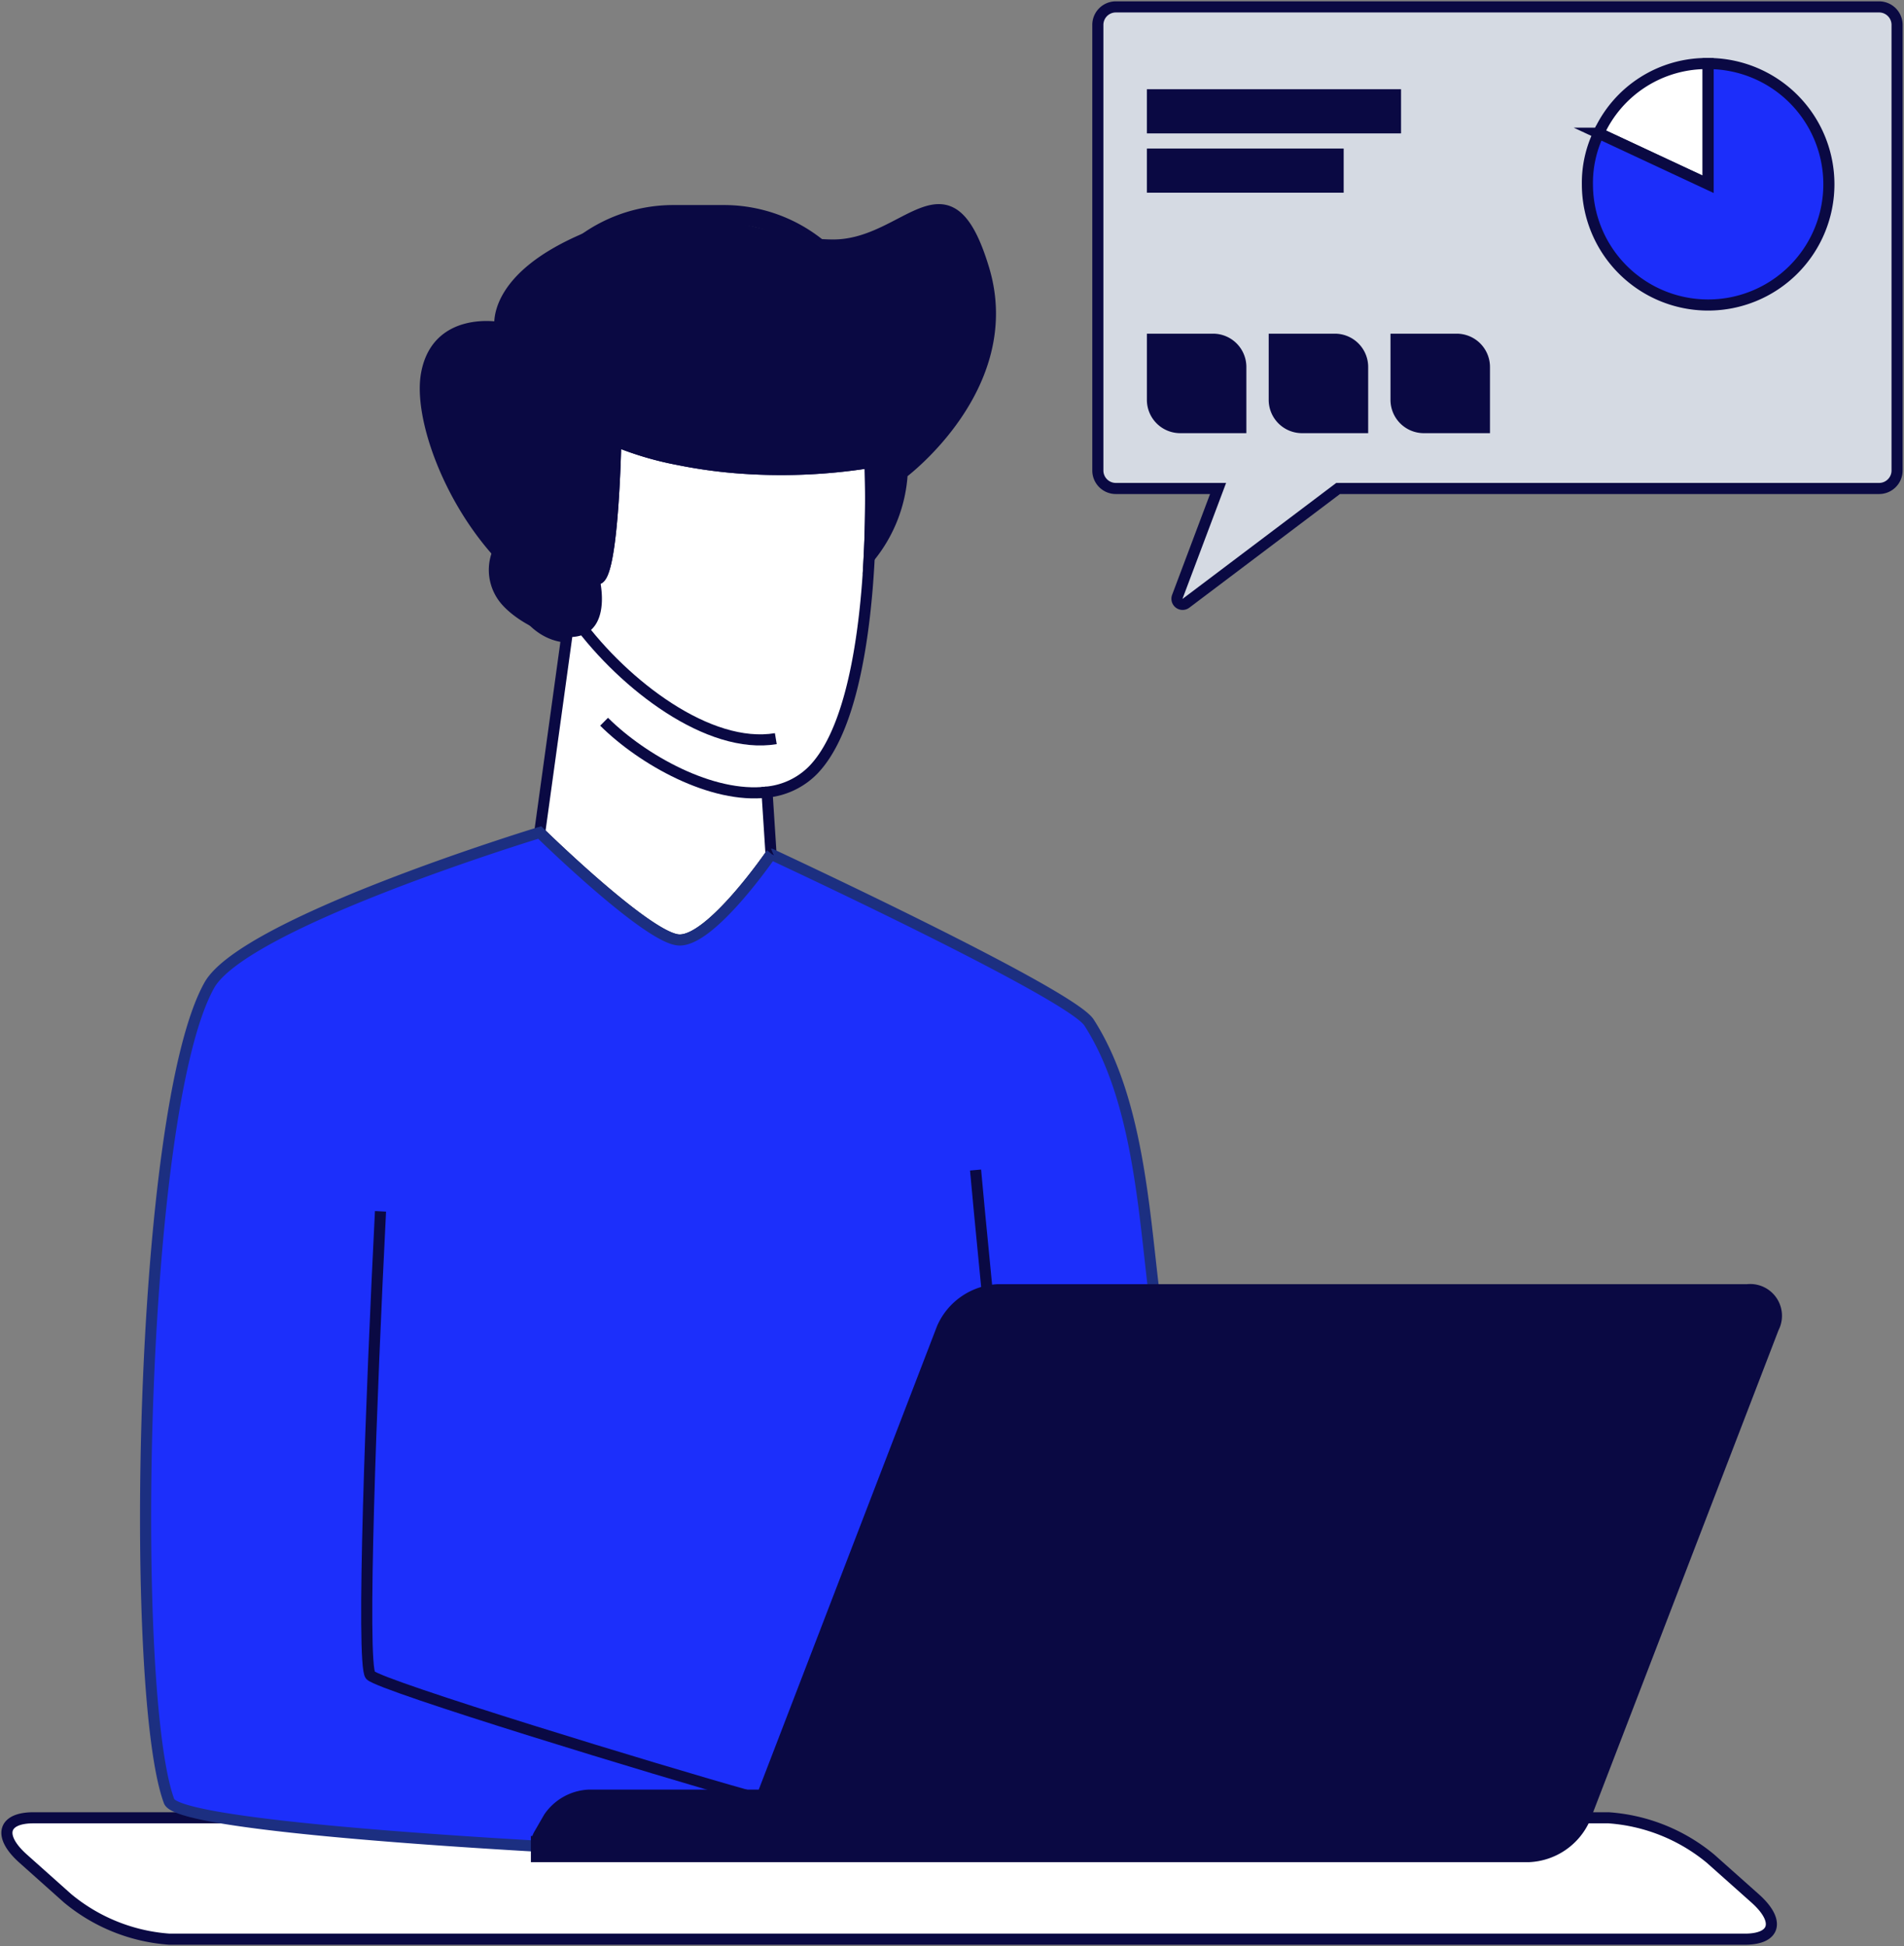 <?xml version="1.0" encoding="UTF-8"?> <svg xmlns="http://www.w3.org/2000/svg" xmlns:xlink="http://www.w3.org/1999/xlink" id="Group_388" data-name="Group 388" width="171.485" height="175.266" viewBox="0 0 171.485 175.266"><rect x="0" y="0" width="171.485" height="175.266" fill="#808080" stroke="none"/><defs><clipPath id="clip-path"><rect id="Rectangle_248" data-name="Rectangle 248" width="171.485" height="175.266" fill="none"></rect></clipPath></defs><g id="Group_387" data-name="Group 387" clip-path="url(#clip-path)"><path id="Path_727" data-name="Path 727" d="M153.928,135.3a16.149,16.149,0,0,0-9.174-3.674H2.887c-2.776,0-3.191,1.655-.923,3.679l4.006,3.575a16.128,16.128,0,0,0,9.171,3.679H157.034c2.775,0,3.189-1.654.92-3.675Z" transform="translate(0.122 32.085)" fill="#fff"></path><path id="Path_728" data-name="Path 728" d="M153.928,135.3a16.149,16.149,0,0,0-9.174-3.674H2.887c-2.776,0-3.191,1.655-.923,3.679l4.006,3.575a16.128,16.128,0,0,0,9.171,3.679H157.034c2.775,0,3.189-1.654.92-3.675Z" transform="translate(0.122 32.085)" fill="none" stroke="#0a0943" stroke-miterlimit="10" stroke-width="1"></path><path id="Path_729" data-name="Path 729" d="M40.344,38.383a17.493,17.493,0,0,0,2.072,3.54c.988,1.48,2.085,2.779,2.7,2.383.463-.3.789-1.943,1.015-3.943.414-3.631.5-8.428.5-8.428A28.7,28.7,0,0,0,52.3,33.607a43.983,43.983,0,0,0,5.178.731,50.828,50.828,0,0,0,12.057-.471s.978,21.51-5.163,27.738a6.76,6.76,0,0,1-4.116,1.946l.361,5.594s-5.487,8-8.37,7.72-12.464-9.674-12.464-9.674l2.427-17.6c-1.711-.127-4.647-1.348-5.864-7.893-.73-3.927,1.761-3.976,4-3.313" transform="translate(8.827 7.784)" fill="#fff"></path><path id="Path_730" data-name="Path 730" d="M40.344,38.383a17.493,17.493,0,0,0,2.072,3.54c.988,1.48,2.085,2.779,2.7,2.383.463-.3.789-1.943,1.015-3.943.414-3.631.5-8.428.5-8.428A28.7,28.7,0,0,0,52.3,33.607a43.983,43.983,0,0,0,5.178.731,50.828,50.828,0,0,0,12.057-.471s.978,21.51-5.163,27.738a6.76,6.76,0,0,1-4.116,1.946l.361,5.594s-5.487,8-8.37,7.72-12.464-9.674-12.464-9.674l2.427-17.6c-1.711-.127-4.647-1.348-5.864-7.893C35.611,37.769,38.1,37.72,40.344,38.383Z" transform="translate(8.827 7.784)" fill="none" stroke="#0a0943" stroke-miterlimit="10" stroke-width="1"></path><path id="Path_731" data-name="Path 731" d="M70.851,37.951a50.828,50.828,0,0,1-12.057.471,43.983,43.983,0,0,1-5.178-.731,28.7,28.7,0,0,1-5.662-1.672s-.091,4.8-.5,8.428c-.228,2-.553,3.645-1.016,3.943-.614.4-1.711-.9-2.7-2.383-1.155-1.408-1.495-1.053-1.495-1.053-2.292-.09-1.935,1.429-4.58.827-.279-.063.108.552.167.813-4.945-5.186-7.592-12.77-6.929-16.572.93-5.332,6.633-4.216,6.633-4.216s-.928-4.526,8.1-8.206,15.215.766,21.911.766S77.9,9.932,81.094,20.518s-7.346,18.406-7.346,18.406a13.157,13.157,0,0,1-2.976,7.594c.249-4.82.078-8.567.078-8.567" transform="translate(7.507 3.701)" fill="#0a0943"></path><path id="Path_732" data-name="Path 732" d="M70.851,37.951a50.828,50.828,0,0,1-12.057.471,43.983,43.983,0,0,1-5.178-.731,28.7,28.7,0,0,1-5.662-1.672s-.091,4.8-.5,8.428c-.228,2-.553,3.645-1.016,3.943-.614.4-1.711-.9-2.7-2.383-1.155-1.408-1.495-1.053-1.495-1.053-2.292-.09-1.935,1.429-4.58.827-.279-.063.108.552.167.813-4.945-5.186-7.592-12.77-6.929-16.572.93-5.332,6.633-4.216,6.633-4.216s-.928-4.526,8.1-8.206,15.215.766,21.911.766S77.9,9.932,81.094,20.518s-7.346,18.406-7.346,18.406a13.157,13.157,0,0,1-2.976,7.594C71.021,41.7,70.851,37.951,70.851,37.951Z" transform="translate(7.507 3.701)" fill="none" stroke="#0a0943" stroke-miterlimit="10" stroke-width="1"></path><path id="Path_733" data-name="Path 733" d="M43.745,52.261c3.475,3.448,9.722,6.94,14.673,6.337" transform="translate(10.663 12.739)" fill="none" stroke="#0a0943" stroke-miterlimit="10" stroke-width="1"></path><path id="Path_734" data-name="Path 734" d="M16.275,74.048c3.163-5.674,29.763-13.766,29.763-13.766s9.579,9.394,12.464,9.674,8.37-7.72,8.37-7.72S93.827,74.763,95.518,77.4c4.347,6.761,4.932,16.811,5.825,24.151H87.4a5.786,5.786,0,0,0-5,3.436L66.211,147.065H50.585a4.606,4.606,0,0,0-3.624,2.029l-.852,1.479a1.852,1.852,0,0,0-.251.716h-.012v.287c-10.828-.623-32.463-2.1-33.187-4.051-3.6-9.673-2.749-62.056,3.617-73.477" transform="translate(2.57 14.694)" fill="#1c2ffb"></path><path id="Path_735" data-name="Path 735" d="M16.275,74.048c3.163-5.674,29.763-13.766,29.763-13.766s9.579,9.394,12.464,9.674,8.37-7.72,8.37-7.72S93.827,74.763,95.518,77.4c4.347,6.761,4.932,16.811,5.825,24.151H87.4a5.786,5.786,0,0,0-5,3.436L66.211,147.065H50.585a4.606,4.606,0,0,0-3.624,2.029l-.852,1.479a1.852,1.852,0,0,0-.251.716h-.012v.287c-10.828-.623-32.463-2.1-33.187-4.051C9.062,137.853,9.909,85.469,16.275,74.048Z" transform="translate(2.57 14.694)" fill="none" stroke="#1c2f81" stroke-miterlimit="10" stroke-width="1"></path><path id="Path_736" data-name="Path 736" d="M71.686,95.612c-.532-5.354-.927-9.623-1.042-10.89" transform="translate(17.22 20.652)" fill="none" stroke="#0a0943" stroke-miterlimit="10" stroke-width="1"></path><path id="Path_737" data-name="Path 737" d="M60.722,140.292c-7.514-2.1-32.871-9.826-33.835-10.8-.838-.991.085-25.528.91-41.778" transform="translate(6.473 21.38)" fill="none" stroke="#0a0943" stroke-miterlimit="10" stroke-width="1"></path><path id="Path_738" data-name="Path 738" d="M38.857,143.132a1.873,1.873,0,0,1,.251-.716l.852-1.479a4.606,4.606,0,0,1,3.624-2.029H59.213L75.4,96.826a5.786,5.786,0,0,1,5-3.437h67.5a2.361,2.361,0,0,1,2.359,3.437l-16.992,44.179a5.784,5.784,0,0,1-5,3.437H38.846v-1.311Z" transform="translate(9.469 22.764)" fill="#0a0943"></path><path id="Path_739" data-name="Path 739" d="M38.857,143.132a1.873,1.873,0,0,1,.251-.716l.852-1.479a4.606,4.606,0,0,1,3.624-2.029H59.213L75.4,96.826a5.786,5.786,0,0,1,5-3.437h67.5a2.361,2.361,0,0,1,2.359,3.437l-16.992,44.179a5.784,5.784,0,0,1-5,3.437H38.846v-1.311Z" transform="translate(9.469 22.764)" fill="none" stroke="#0a0943" stroke-miterlimit="10" stroke-width="1"></path><path id="Path_740" data-name="Path 740" d="M39.1,30.155v-.391A13.078,13.078,0,0,1,51.992,16.536h4.6a12.548,12.548,0,0,1,5.946,1.5,21.568,21.568,0,0,0,3.5.409A14.252,14.252,0,0,0,56.6,14.848h-4.6a14.281,14.281,0,0,0-9.793,3.9,15.055,15.055,0,0,0-4.744,11.013v.391c0,.662-.006,1.368-.012,2.106-.027,3.089.438,10.884.5,11.276a4.692,4.692,0,0,0-1.507,7.125c1.455,1.8,5.147,3.694,7.353,2.919a3.756,3.756,0,0,0,.8-.461c1.907-1.688.746-6.373-.863-8.361a4.688,4.688,0,0,0-4.2-1.7q-.054-.377-.1-.762a81.614,81.614,0,0,1-.333-10.017c.006-.743.012-1.454.012-2.121" transform="translate(8.626 3.619)" fill="#0a0943"></path><path id="Path_741" data-name="Path 741" d="M149.865,43.871H101.14l-13.7,10.336a.508.508,0,0,1-.781-.585l3.67-9.751H81.118A1.619,1.619,0,0,1,79.5,42.252V2.119A1.619,1.619,0,0,1,81.118.5h68.746a1.62,1.62,0,0,1,1.619,1.619V42.252a1.62,1.62,0,0,1-1.619,1.619" transform="translate(19.378 0.122)" fill="#d5dae3"></path><path id="Path_742" data-name="Path 742" d="M149.865,43.871H101.14l-13.7,10.336a.508.508,0,0,1-.781-.585l3.67-9.751H81.118A1.619,1.619,0,0,1,79.5,42.252V2.119A1.619,1.619,0,0,1,81.118.5h68.746a1.62,1.62,0,0,1,1.619,1.619V42.252A1.62,1.62,0,0,1,149.865,43.871Z" transform="translate(19.378 0.122)" fill="none" stroke="#0a0943" stroke-miterlimit="10" stroke-width="1"></path><rect id="Rectangle_244" data-name="Rectangle 244" width="21.891" height="2.978" transform="translate(103.794 8.536)" fill="#0a0943"></rect><rect id="Rectangle_245" data-name="Rectangle 245" width="21.891" height="2.978" transform="translate(103.794 8.536)" fill="none" stroke="#0a0943" stroke-miterlimit="10" stroke-width="1"></rect><rect id="Rectangle_246" data-name="Rectangle 246" width="16.725" height="2.978" transform="translate(103.794 13.877)" fill="#0a0943"></rect><rect id="Rectangle_247" data-name="Rectangle 247" width="16.725" height="2.978" transform="translate(103.794 13.877)" fill="none" stroke="#0a0943" stroke-miterlimit="10" stroke-width="1"></rect><path id="Path_743" data-name="Path 743" d="M125.626,15.475l-9.856-4.6A10.666,10.666,0,0,1,125.626,4.6Z" transform="translate(28.22 1.122)" fill="#fff"></path><path id="Path_744" data-name="Path 744" d="M125.626,15.475l-9.856-4.6A10.666,10.666,0,0,1,125.626,4.6Z" transform="translate(28.22 1.122)" fill="none" stroke="#0a0943" stroke-miterlimit="10" stroke-width="1"></path><path id="Path_745" data-name="Path 745" d="M125.825,15.475V4.6a10.874,10.874,0,1,1-10.874,10.874,10.289,10.289,0,0,1,1.019-4.6Z" transform="translate(28.02 1.122)" fill="#1c2efa"></path><path id="Path_746" data-name="Path 746" d="M125.825,15.475V4.6a10.874,10.874,0,1,1-10.874,10.874,10.289,10.289,0,0,1,1.019-4.6Z" transform="translate(28.02 1.122)" fill="none" stroke="#0a0943" stroke-miterlimit="10" stroke-width="1"></path><path id="Path_747" data-name="Path 747" d="M100.234,32.524h-5.46a2.5,2.5,0,0,1-2.5-2.5v-5.46h5.46a2.5,2.5,0,0,1,2.5,2.5Z" transform="translate(22.492 5.987)" fill="#0a0943"></path><path id="Path_748" data-name="Path 748" d="M100.234,32.524h-5.46a2.5,2.5,0,0,1-2.5-2.5v-5.46h5.46a2.5,2.5,0,0,1,2.5,2.5Z" transform="translate(22.492 5.987)" fill="none" stroke="#0a0943" stroke-miterlimit="10" stroke-width="1"></path><path id="Path_749" data-name="Path 749" d="M109.054,32.524h-5.46a2.5,2.5,0,0,1-2.5-2.5v-5.46h5.46a2.5,2.5,0,0,1,2.5,2.5Z" transform="translate(24.642 5.987)" fill="#0a0943"></path><path id="Path_750" data-name="Path 750" d="M109.054,32.524h-5.46a2.5,2.5,0,0,1-2.5-2.5v-5.46h5.46a2.5,2.5,0,0,1,2.5,2.5Z" transform="translate(24.642 5.987)" fill="none" stroke="#0a0943" stroke-miterlimit="10" stroke-width="1"></path><path id="Path_751" data-name="Path 751" d="M91.413,32.524h-5.46a2.5,2.5,0,0,1-2.5-2.5v-5.46h5.46a2.5,2.5,0,0,1,2.5,2.5Z" transform="translate(20.342 5.987)" fill="#0a0943"></path><path id="Path_752" data-name="Path 752" d="M91.413,32.524h-5.46a2.5,2.5,0,0,1-2.5-2.5v-5.46h5.46a2.5,2.5,0,0,1,2.5,2.5Z" transform="translate(20.342 5.987)" fill="none" stroke="#0a0943" stroke-miterlimit="10" stroke-width="1"></path><path id="Path_753" data-name="Path 753" d="M41.813,44.994c4.233,5.745,11.842,11.566,17.869,10.561" transform="translate(10.192 10.968)" fill="none" stroke="#0a0943" stroke-miterlimit="10" stroke-width="1"></path></g></svg> 